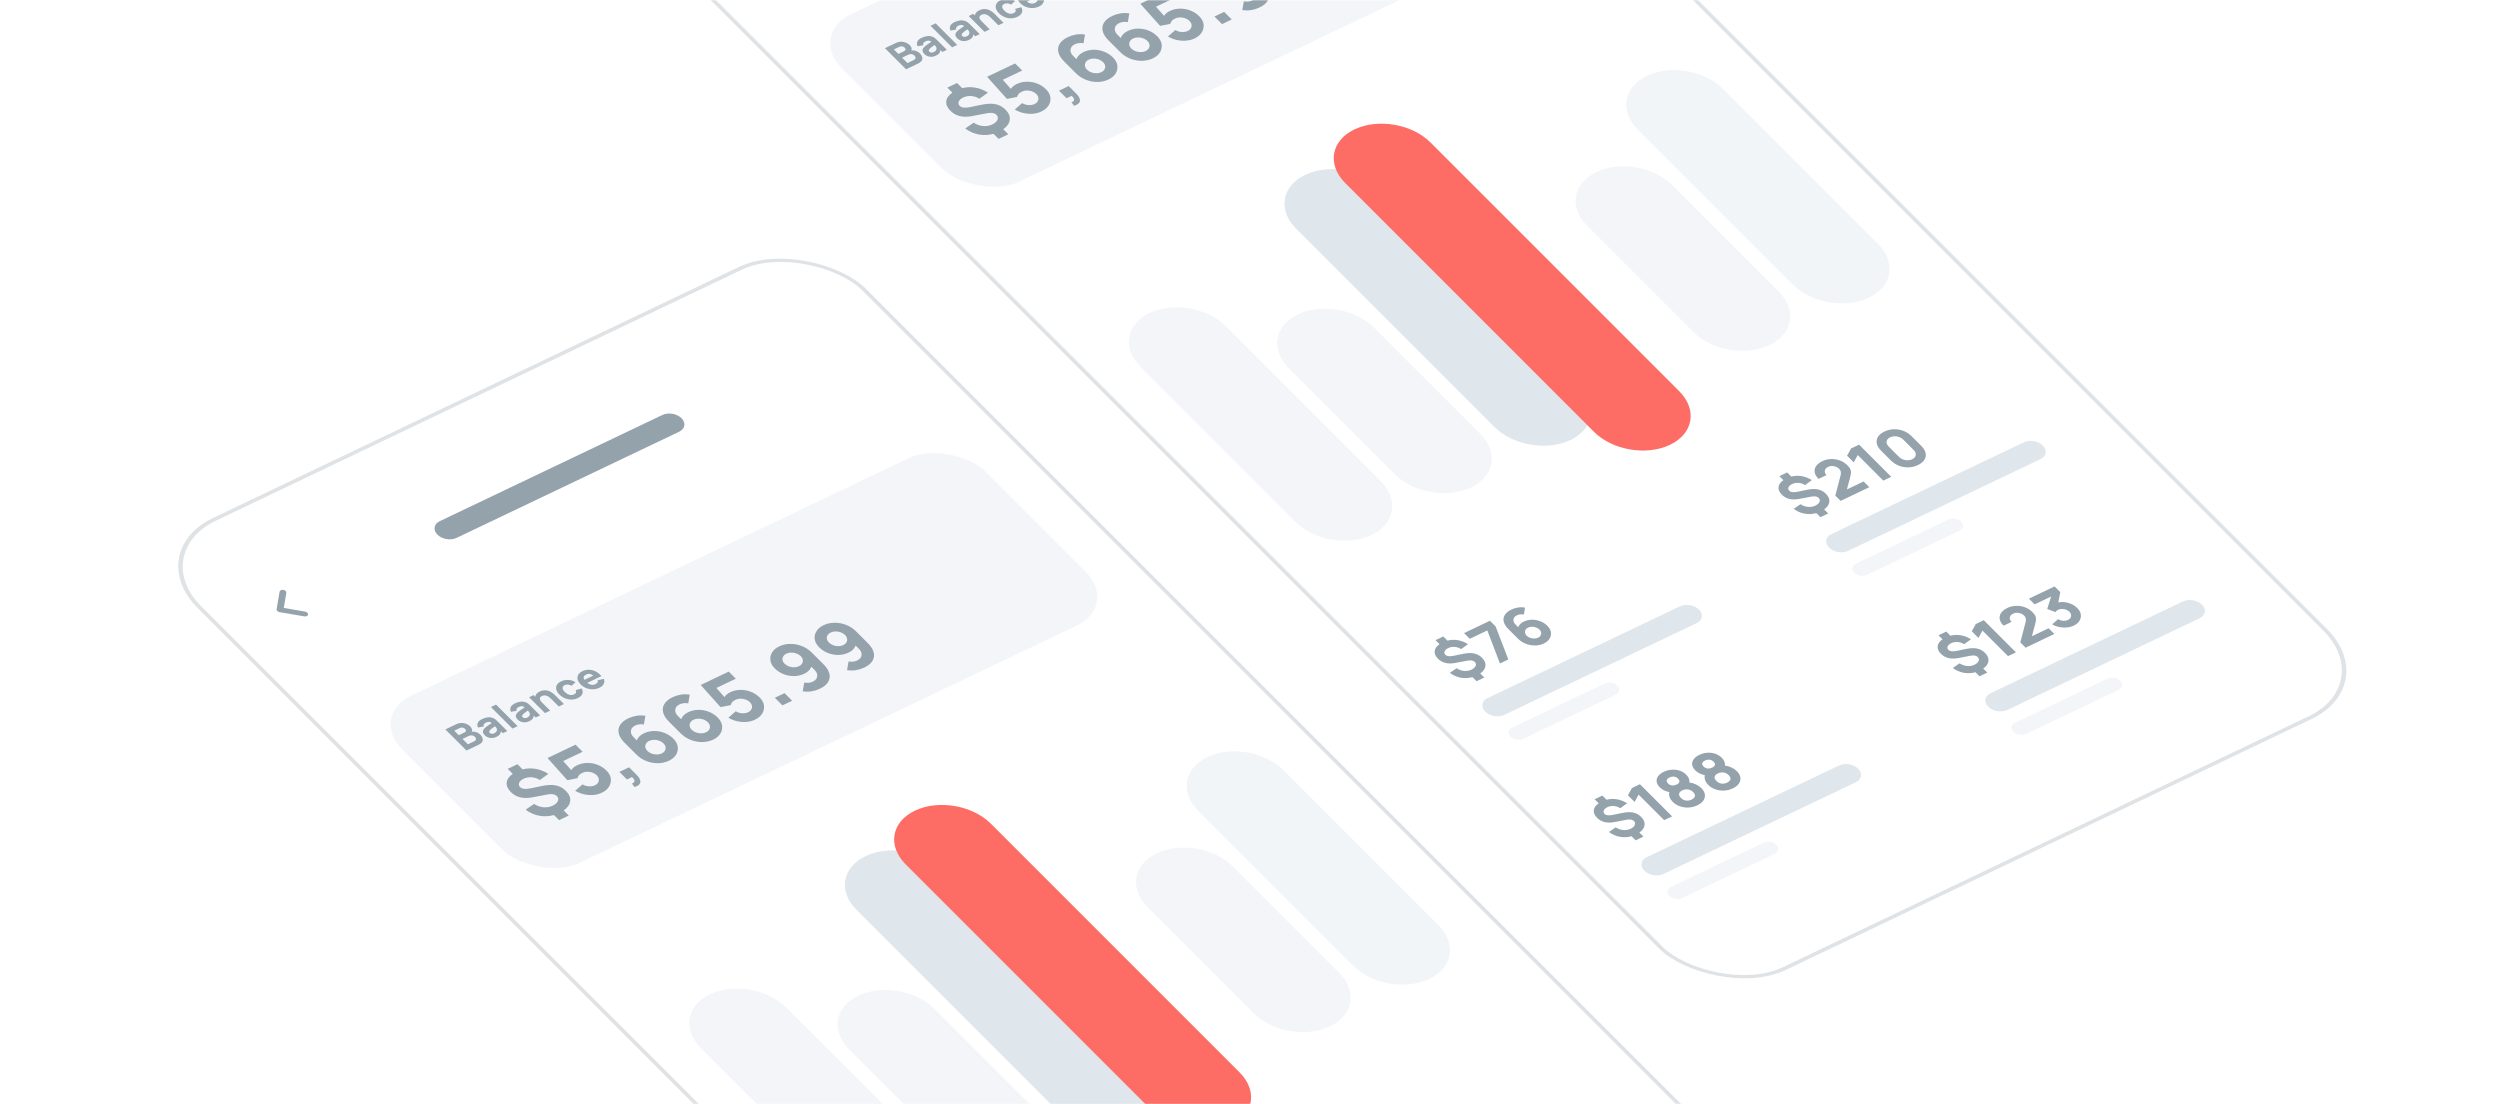 <svg fill="none" height="530" viewBox="0 0 1200 530" width="1200" xmlns="http://www.w3.org/2000/svg" xmlns:xlink="http://www.w3.org/1999/xlink"><filter id="a" color-interpolation-filters="sRGB" filterUnits="userSpaceOnUse" height="265.167" width="279.609" x="586.052" y="5.233"><feFlood flood-opacity="0" result="BackgroundImageFix"/><feColorMatrix in="SourceAlpha" type="matrix" values="0 0 0 0 0 0 0 0 0 0 0 0 0 0 0 0 0 0 127 0"/><feOffset dy="25.087"/><feGaussianBlur stdDeviation="27.068"/><feColorMatrix type="matrix" values="0 0 0 0 0.996 0 0 0 0 0.424 0 0 0 0 0.4 0 0 0 0.5 0"/><feBlend in2="BackgroundImageFix" mode="normal" result="effect1_dropShadow"/><feBlend in="SourceGraphic" in2="effect1_dropShadow" mode="normal" result="shape"/></filter><filter id="b" color-interpolation-filters="sRGB" filterUnits="userSpaceOnUse" height="265.167" width="279.609" x="375.056" y="332.237"><feFlood flood-opacity="0" result="BackgroundImageFix"/><feColorMatrix in="SourceAlpha" type="matrix" values="0 0 0 0 0 0 0 0 0 0 0 0 0 0 0 0 0 0 127 0"/><feOffset dy="25.087"/><feGaussianBlur stdDeviation="27.068"/><feColorMatrix type="matrix" values="0 0 0 0 0.996 0 0 0 0 0.424 0 0 0 0 0.4 0 0 0 0.5 0"/><feBlend in2="BackgroundImageFix" mode="normal" result="effect1_dropShadow"/><feBlend in="SourceGraphic" in2="effect1_dropShadow" mode="normal" result="shape"/></filter><clipPath id="c"><rect height="769.376" rx="37.9" transform="matrix(.903 -.431 .707 .707 279 -62.031)" width="355.315"/></clipPath><clipPath id="d"><path d="m0 0h355.315v90.961h-355.315z" transform="matrix(.903 -.431 .707 .707 279 -62.031)"/></clipPath><clipPath id="e"><rect height="769.376" rx="37.9" transform="matrix(.903 -.431 .707 .707 68 264.969)" width="355.315"/></clipPath><clipPath id="f"><path d="m0 0h355.315v90.961h-355.315z" transform="matrix(.903 -.431 .707 .707 68 264.969)"/></clipPath><mask id="g" height="530" maskUnits="userSpaceOnUse" width="1200" x="0" y="0"><path d="m0 0h1200v530h-1200z" fill="#e6f1fa"/></mask><g mask="url(#g)"><g clip-path="url(#c)"><rect fill="#fff" height="769.376" rx="37.9" transform="matrix(.903 -.431 .707 .707 279 -62.031)" width="355.315"/><g clip-path="url(#d)"><path d="m0 0h355.315v90.961h-355.315z" fill="#fff" transform="matrix(.903 -.431 .707 .707 279 -62.031)"/></g><path d="m0 0h355.315v259.617h-355.315z" fill="#fff" transform="matrix(.903 -.431 .707 .707 449.844 108.812)"/><path d="m547.364 176.016c-8.85-8.85-6.867-20.392 4.43-25.78 11.296-5.388 27.627-2.581 36.477 6.268l74.481 74.481c8.849 8.849 6.866 20.391-4.43 25.78-11.296 5.388-27.628 2.581-36.478-6.268z" fill="#f3f5f8"/><path d="m618.563 176.688c-8.85-8.85-6.867-20.392 4.43-25.78 11.296-5.388 27.628-2.582 36.477 6.268l51.031 51.031c8.85 8.85 6.867 20.392-4.43 25.78-11.296 5.388-27.627 2.582-36.477-6.268z" fill="#f3f5f8"/><path d="m622.09 109.696c-8.849-8.85-6.866-20.392 4.43-25.78 11.296-5.388 27.628-2.582 36.478 6.268l95.25 95.25c8.85 8.85 6.866 20.392-4.43 25.78-11.296 5.388-27.628 2.582-36.478-6.268z" fill="#dfe6ec"/><g filter="url(#a)"><path d="m645.719 62.801c-8.85-8.85-6.866-20.392 4.43-25.78 11.296-5.388 27.628-2.582 36.478 6.268l119.369 119.37c8.85 8.85 6.867 20.392-4.429 25.78-11.297 5.388-27.628 2.582-36.478-6.268z" fill="#fe6c66"/></g><path d="m761.809 108.364c-8.85-8.85-6.866-20.392 4.43-25.78 11.296-5.388 27.628-2.582 36.477 6.268l51.031 51.031c8.85 8.85 6.867 20.392-4.43 25.78-11.296 5.388-27.627 2.581-36.477-6.268z" fill="#f3f5f8"/><path d="m786.106 62.141c-8.85-8.85-6.867-20.392 4.43-25.78 11.296-5.388 27.628-2.582 36.477 6.268l74.481 74.481c8.849 8.849 6.866 20.391-4.43 25.78-11.296 5.388-27.628 2.581-36.478-6.268z" fill="#f2f5f8"/><path d="m712.899 341.559c-2.22-2.22-1.723-5.116 1.111-6.467l92.362-44.055c2.834-1.352 6.931-.648 9.152 1.572 2.22 2.221 1.722 5.116-1.112 6.468l-92.362 44.054c-2.834 1.352-6.931.648-9.151-1.572z" fill="#dfe6ec"/><path d="m789.286 417.942c-2.221-2.22-1.723-5.116 1.111-6.468l92.362-44.054c2.834-1.352 6.931-.648 9.151 1.572 2.22 2.22 1.723 5.116-1.111 6.468l-92.362 44.054c-2.834 1.352-6.931.648-9.151-1.572z" fill="#dfe6ec"/><path d="m724.969 353.625c-1.48-1.48-1.148-3.41.741-4.311l44.471-21.212c1.889-.901 4.62-.432 6.1 1.049 1.481 1.48 1.149 3.41-.74 4.311l-44.471 21.212c-1.889.901-4.621.431-6.101-1.049z" fill="#f3f5f8"/><path d="m801.344 430c-1.48-1.48-1.148-3.41.741-4.311l44.471-21.212c1.889-.901 4.62-.432 6.1 1.049 1.481 1.48 1.149 3.41-.74 4.311l-44.471 21.212c-1.889.901-4.621.431-6.101-1.049z" fill="#f3f5f8"/><path d="m877.961 262.832c-2.22-2.22-1.722-5.115 1.112-6.467l92.362-44.055c2.834-1.351 6.931-.647 9.151 1.573 2.22 2.22 1.723 5.116-1.111 6.467l-92.362 44.055c-2.834 1.352-6.932.648-9.152-1.573z" fill="#dfe6ec"/><path d="m954.348 339.211c-2.22-2.22-1.723-5.115 1.111-6.467l92.361-44.055c2.84-1.351 6.93-.647 9.15 1.573 2.22 2.22 1.73 5.116-1.11 6.467l-92.361 44.055c-2.834 1.352-6.931.647-9.151-1.573z" fill="#dfe6ec"/><path d="m890.032 274.899c-1.481-1.48-1.149-3.411.74-4.312l44.471-21.211c1.889-.901 4.621-.432 6.101 1.048 1.48 1.48 1.148 3.41-.741 4.312l-44.471 21.211c-1.889.901-4.62.432-6.1-1.048z" fill="#f3f5f8"/><path d="m966.403 351.274c-1.48-1.48-1.149-3.411.74-4.312l44.467-21.211c1.89-.901 4.62-.432 6.1 1.048 1.49 1.48 1.15 3.41-.74 4.312l-44.467 21.211c-1.889.901-4.62.432-6.1-1.048z" fill="#f3f5f8"/><path d="m708.747 326.975 3.722-1.776-1.94-1.94c1.479-1.054 2.309-2.252 2.489-3.594.173-1.349-.366-2.649-1.616-3.9-1.108-1.107-2.385-1.812-3.833-2.114-1.438-.306-3.224-.241-5.36.197l-4.247.886c-1.069.225-1.936.301-2.602.228-.673-.08-1.195-.306-1.567-.678-.507-.507-.619-1.077-.334-1.708.293-.636.902-1.159 1.827-1.569.97-.431 2.003-.591 3.097-.479 1.097.099 2.084.446 2.962 1.041l3.295-2.363c-1.562-.997-3.186-1.637-4.871-1.92-1.682-.295-3.352-.227-5.009.204l-1.994-1.994-3.722 1.776 1.93 1.929c-1.417.982-2.194 2.091-2.331 3.328s.398 2.46 1.606 3.668c2.008 2.008 4.756 2.681 8.245 2.02l6.05-1.144c1.537-.269 2.663-.046 3.378.669.557.557.683 1.189.378 1.894-.297.7-.96 1.297-1.991 1.788-1.095.522-2.289.723-3.583.601-1.284-.126-2.472-.552-3.561-1.278l-3.245 2.213c1.547 1.183 3.274 1.953 5.181 2.31 1.916.353 3.81.267 5.684-.257z" fill="#94a2ab"/><path d="m719.975 318.453 4.023-1.919-6.097-15.838-2.744-2.745-12.425 5.927 2.745 2.744 8.429-4.021z" fill="#94a2ab"/><path d="m741.066 308.867c1.241-.591 2.153-1.364 2.735-2.317.576-.961.789-1.981.639-3.06-.157-1.086-.721-2.115-1.693-3.087s-2.106-1.709-3.401-2.209c-1.287-.506-2.623-.75-4.007-.733-1.376.012-2.684.314-3.925.906-1.359.648-2.254 1.545-2.685 2.69l-1.319-1.319c-.471-.471-.773-.982-.905-1.531-.13-.561-.063-1.094.2-1.6.264-.516.752-.944 1.464-1.284.949-.452 2.041-.572 3.278-.36l.574-3.346c-1.249-.185-2.418-.181-3.506.01-1.088.192-2.111.516-3.069.973-1.478.705-2.525 1.558-3.14 2.559-.623.994-.793 2.077-.509 3.251.277 1.166 1.023 2.357 2.238 3.571l4.481 4.481c1.122 1.122 2.413 1.969 3.872 2.539 1.453.563 2.934.838 4.444.826 1.518-.018 2.93-.337 4.234-.96zm-2.787-2.787c-.565.27-1.191.405-1.878.406-.687 0-1.349-.117-1.988-.351-.638-.234-1.171-.565-1.6-.994-.443-.443-.71-.912-.801-1.407-.089-.507-.008-.978.243-1.414.253-.448.662-.807 1.228-1.077.565-.269 1.192-.404 1.878-.405.68-.007 1.342.109 1.988.351.638.233 1.178.572 1.622 1.015.443.443.705.914.787 1.414.09.495.006.963-.254 1.403-.251.437-.659.79-1.225 1.059z" fill="#94a2ab"/><path d="m785.122 403.354 3.722-1.776-1.94-1.94c1.479-1.054 2.309-2.252 2.489-3.594.173-1.349-.366-2.649-1.616-3.9-1.108-1.107-2.385-1.812-3.833-2.114-1.438-.307-3.224-.241-5.36.197l-4.247.886c-1.069.225-1.936.301-2.602.228-.673-.08-1.195-.306-1.567-.678-.507-.507-.619-1.077-.334-1.708.293-.637.902-1.159 1.827-1.569.97-.431 2.003-.591 3.097-.479 1.097.099 2.084.446 2.962 1.041l3.295-2.363c-1.562-.997-3.186-1.637-4.871-1.92-1.682-.295-3.352-.227-5.009.204l-1.994-1.994-3.722 1.775 1.93 1.93c-1.417.982-2.194 2.091-2.331 3.328s.398 2.46 1.606 3.668c2.008 2.008 4.756 2.681 8.245 2.02l6.05-1.144c1.537-.269 2.663-.046 3.378.669.557.557.683 1.189.378 1.894-.297.7-.96 1.297-1.991 1.788-1.095.522-2.289.723-3.583.601-1.284-.126-2.472-.552-3.561-1.278l-3.245 2.212c1.547 1.184 3.274 1.954 5.181 2.311 1.916.353 3.81.267 5.684-.257z" fill="#94a2ab"/><path d="m798.786 393.67 3.804-1.815-15.437-15.436-3.804 1.814-1.958 3.499 3.216 3.216 1.915-3.542z" fill="#94a2ab"/><path d="m814.709 386.55c1.332-.636 2.307-1.412 2.925-2.33.611-.925.842-1.9.692-2.926-.158-1.033-.715-2.029-1.673-2.986-.708-.708-1.561-1.298-2.56-1.772-1.006-.48-2.059-.786-3.159-.915.052-.69-.042-1.337-.282-1.94-.231-.608-.642-1.208-1.236-1.801-.893-.894-1.946-1.542-3.158-1.946-1.202-.408-2.465-.565-3.787-.473-1.321.081-2.601.417-3.842 1.009-1.24.592-2.154 1.302-2.74 2.13-.584.817-.818 1.689-.7 2.614.126.922.636 1.829 1.529 2.722.593.593 1.269 1.073 2.027 1.44.766.363 1.609.647 2.529.852-.202.782-.159 1.58.129 2.393.289.801.784 1.552 1.485 2.252.957.958 2.103 1.673 3.437 2.145 1.336.46 2.734.659 4.194.596 1.462-.074 2.858-.429 4.19-1.064zm-9.948-9.948c-.711.339-1.426.48-2.145.421-.726-.065-1.378-.388-1.957-.966-.579-.579-.784-1.115-.616-1.607.161-.499.598-.918 1.309-1.257.712-.34 1.434-.473 2.167-.4.725.065 1.378.387 1.957.966.578.579.784 1.115.616 1.606-.176.485-.619.897-1.331 1.237zm7.204 7.203c-.876.418-1.769.569-2.679.455-.909-.115-1.729-.537-2.458-1.266-.721-.722-1.003-1.401-.843-2.036.152-.643.666-1.173 1.542-1.591.876-.417 1.78-.564 2.713-.439.926.118 1.75.538 2.472 1.259.729.729 1.006 1.41.83 2.043-.176.632-.701 1.158-1.577 1.575z" fill="#94a2ab"/><path d="m831.76 378.417c1.332-.635 2.307-1.412 2.925-2.329.611-.925.842-1.901.691-2.927-.157-1.033-.715-2.028-1.672-2.986-.708-.708-1.561-1.298-2.56-1.772-1.006-.48-2.059-.785-3.159-.915.051-.69-.043-1.336-.282-1.94-.231-.608-.643-1.208-1.236-1.801-.893-.893-1.946-1.542-3.158-1.945-1.203-.408-2.465-.566-3.788-.474-1.32.081-2.6.417-3.841 1.009s-2.154 1.302-2.74 2.131c-.584.816-.818 1.688-.701 2.614.127.921.637 1.828 1.53 2.722.593.593 1.269 1.073 2.026 1.44.767.362 1.61.646 2.53.852-.202.782-.159 1.579.129 2.392.289.801.784 1.552 1.484 2.253.958.957 2.104 1.672 3.438 2.144 1.336.46 2.734.659 4.194.596 1.461-.074 2.858-.429 4.19-1.064zm-9.948-9.948c-.712.339-1.427.48-2.145.421-.726-.065-1.378-.387-1.957-.966s-.784-1.114-.616-1.606c.161-.499.597-.919 1.309-1.258.711-.339 1.434-.473 2.166-.4.726.065 1.378.388 1.957.966.579.579.784 1.115.616 1.607-.175.484-.619.897-1.33 1.236zm7.203 7.204c-.875.417-1.768.569-2.678.454s-1.729-.537-2.458-1.266c-.722-.722-1.003-1.4-.844-2.036.153-.643.667-1.173 1.542-1.59.876-.418 1.781-.565 2.714-.44.926.118 1.75.538 2.472 1.26.729.729 1.005 1.409.83 2.042-.176.633-.702 1.158-1.578 1.576z" fill="#94a2ab"/><path d="m873.802 248.244 3.722-1.775-1.941-1.94c1.479-1.054 2.309-2.252 2.49-3.594.173-1.35-.366-2.649-1.617-3.9-1.107-1.108-2.385-1.813-3.832-2.115-1.438-.306-3.225-.24-5.36.198l-4.247.886c-1.069.225-1.936.301-2.602.228-.673-.081-1.195-.306-1.567-.678-.507-.507-.619-1.077-.334-1.709.293-.636.902-1.159 1.827-1.568.97-.431 2.002-.591 3.097-.48 1.097.1 2.084.447 2.961 1.042l3.296-2.364c-1.563-.996-3.186-1.636-4.871-1.92-1.683-.295-3.353-.227-5.01.205l-1.993-1.994-3.722 1.775 1.929 1.93c-1.416.981-2.193 2.091-2.33 3.328s.398 2.459 1.606 3.667c2.008 2.008 4.756 2.682 8.245 2.021l6.05-1.145c1.537-.268 2.663-.045 3.377.669.558.558.684 1.189.378 1.894-.296.701-.959 1.297-1.99 1.789-1.095.522-2.289.722-3.583.6-1.285-.126-2.472-.552-3.562-1.277l-3.244 2.212c1.547 1.183 3.274 1.953 5.181 2.311 1.915.353 3.81.267 5.684-.258z" fill="#94a2ab"/><path d="m883.476 240.432 13.793-6.579-2.745-2.744-8.018 3.824 1.383-5.124c.248-.911.431-1.705.548-2.383.109-.686.05-1.344-.176-1.975-.234-.638-.733-1.339-1.498-2.104-1.036-1.036-2.239-1.808-3.609-2.315-1.37-.508-2.784-.736-4.241-.685-1.456.04-2.827.367-4.113.98-1.405.67-2.426 1.468-3.062 2.395-.637.926-.866 1.917-.687 2.971.179 1.055.797 2.111 1.855 3.169l3.831-1.828c-.447-.42-.72-.875-.82-1.366-.107-.498-.034-.97.219-1.418.254-.459.696-.839 1.326-1.139.903-.431 1.856-.543 2.859-.335 1.004.197 1.86.648 2.568 1.356.329.329.555.743.678 1.244s.089 1.113-.102 1.838l-2.519 9.688z" fill="#94a2ab"/><path d="m903.982 230.683 3.804-1.815-15.437-15.436-3.804 1.814-1.958 3.499 3.216 3.216 1.915-3.542z" fill="#94a2ab"/><path d="m920.616 223.223c1.46-.696 2.498-1.545 3.114-2.546.615-1.001.8-2.076.554-3.225-.247-1.149-.942-2.295-2.085-3.439l-4.631-4.63c-1.143-1.144-2.45-1.999-3.918-2.565-1.469-.566-2.99-.827-4.564-.784-1.573.043-3.09.413-4.549 1.109-1.46.697-2.498 1.545-3.113 2.546-.616 1.001-.801 2.076-.555 3.225.247 1.149.942 2.295 2.085 3.439l4.631 4.631c1.144 1.143 2.45 1.998 3.919 2.564 1.468.566 2.989.828 4.563.784 1.573-.043 3.09-.413 4.549-1.109zm-2.765-2.766c-.657.314-1.371.475-2.144.484-.772.01-1.52-.119-2.245-.385-.724-.267-1.344-.658-1.858-1.172l-5.082-5.081c-.514-.515-.824-1.053-.928-1.616-.104-.562-.013-1.091.273-1.586.286-.496.757-.9 1.414-1.213.657-.314 1.371-.475 2.143-.484.772-.01 1.521.119 2.245.385.725.267 1.345.658 1.859 1.172l5.081 5.081c.515.515.824 1.053.929 1.616.104.562.013 1.091-.273 1.586-.286.496-.757.9-1.414 1.213z" fill="#94a2ab"/><path d="m950.181 324.627 3.722-1.775-1.941-1.941c1.479-1.053 2.309-2.251 2.49-3.593.173-1.35-.366-2.65-1.617-3.9-1.107-1.108-2.385-1.813-3.832-2.115-1.438-.306-3.225-.24-5.36.198l-4.247.886c-1.069.224-1.936.3-2.602.227-.673-.08-1.195-.306-1.567-.677-.507-.508-.619-1.077-.335-1.709.294-.636.903-1.159 1.828-1.568.97-.431 2.002-.591 3.097-.48 1.097.1 2.084.447 2.961 1.042l3.296-2.364c-1.563-.996-3.186-1.636-4.871-1.92-1.683-.295-3.353-.227-5.01.205l-1.994-1.994-3.721 1.775 1.929 1.93c-1.416.981-2.193 2.091-2.33 3.328-.138 1.237.398 2.459 1.606 3.667 2.008 2.008 4.756 2.682 8.245 2.02l6.05-1.144c1.537-.268 2.663-.045 3.377.669.558.558.684 1.189.378 1.894-.296.701-.959 1.297-1.99 1.789-1.095.522-2.289.722-3.583.6-1.285-.126-2.472-.552-3.562-1.278l-3.244 2.213c1.547 1.183 3.274 1.953 5.18 2.31 1.916.353 3.811.268 5.685-.257z" fill="#94a2ab"/><path d="m963.844 314.943 3.804-1.814-15.436-15.437-3.804 1.815-1.958 3.498 3.216 3.216 1.915-3.541z" fill="#94a2ab"/><path d="m972.282 310.887 13.793-6.579-2.745-2.744-8.018 3.824 1.383-5.124c.249-.91.431-1.705.548-2.383.109-.685.051-1.344-.176-1.974-.234-.638-.733-1.34-1.498-2.104-1.036-1.037-2.239-1.808-3.609-2.316s-2.784-.736-4.241-.685c-1.456.04-2.827.367-4.113.981-1.405.67-2.426 1.468-3.062 2.394-.637.927-.866 1.917-.687 2.972.179 1.054.798 2.111 1.855 3.168l3.832-1.827c-.447-.42-.721-.876-.821-1.366-.107-.498-.034-.971.219-1.419.254-.459.697-.839 1.326-1.139.903-.431 1.856-.542 2.859-.334 1.004.196 1.861.648 2.568 1.355.329.329.555.744.678 1.244.124.501.089 1.114-.102 1.838l-2.519 9.688z" fill="#94a2ab"/><path d="m995.393 300.307c1.24-.592 2.155-1.361 2.745-2.307.583-.953.803-1.966.66-3.038-.149-1.079-.71-2.105-1.682-3.077-.722-.722-1.573-1.324-2.554-1.806-.978-.494-2.031-.825-3.157-.995-1.134-.177-2.278-.149-3.432.085l.962-4.94-2.744-2.744-12.315 5.874 2.744 2.744 7.909-3.772-1.857 5.984 3.963 1.498c.264-.464.66-.822 1.189-1.074.904-.431 1.882-.544 2.935-.339 1.056.193 1.916.622 2.581 1.287.443.443.705.914.787 1.413.09.495.006.963-.254 1.404-.251.436-.659.789-1.225 1.059-.656.313-1.421.451-2.294.413-.871-.049-1.685-.31-2.441-.783l-2.862 2.473c1.048.63 2.182 1.071 3.404 1.322 1.23.247 2.449.315 3.658.203 1.201-.12 2.294-.414 3.28-.884z" fill="#94a2ab"/><rect fill="#f3f5f8" height="113.821" rx="22.74" transform="matrix(.903 -.431 .707 .707 387.965 16.621)" width="309.835"/><g fill="#94a2ab"><path d="m434.912 33.251 5.729-2.733c1.323-.631 2.021-1.383 2.094-2.256.074-.881-.341-1.773-1.246-2.679-.488-.488-1.089-.863-1.802-1.125-.712-.27-1.469-.359-2.271-.268.201-.366.242-.766.125-1.202-.118-.436-.406-.883-.866-1.343-.446-.446-1.018-.824-1.718-1.134-.699-.31-1.476-.473-2.331-.488-.86-.019-1.75.191-2.672.63l-5.173 2.467zm-3.699-7.359-2.166-2.167 2.658-1.268c.467-.223.928-.287 1.385-.193.456.094.839.296 1.149.605.37.37.505.708.403 1.013-.101.297-.358.544-.771.742zm4.376 4.376-2.589-2.589 2.999-1.431c.569-.271 1.114-.354 1.634-.249.522.097.964.327 1.325.688.408.408.572.811.493 1.209-.078.391-.366.704-.863.941z"/><path d="m449.252 26.723c.748-.357 1.287-.746 1.618-1.167.332-.428.514-.945.546-1.549l.929.929 2.137-1.019-4.643-4.643c-.347-.347-.679-.653-.996-.917-.318-.264-.713-.491-1.186-.681-.848-.344-1.707-.46-2.578-.35-.871.111-1.734.37-2.59.778-1.167.557-1.892 1.194-2.175 1.91-.282.717-.232 1.448.151 2.193l2.758-.505c-.192-.421-.161-.793.092-1.114s.559-.568.919-.739c.574-.274 1.087-.394 1.537-.359.445.03.87.212 1.275.545-.807.537-1.508 1.021-2.104 1.45-.601.425-1.069.815-1.405 1.169-.553.596-.793 1.165-.721 1.705.067.536.365 1.069.895 1.599.423.422.932.75 1.529.985.599.227 1.243.332 1.933.315.691-.025 1.384-.203 2.079-.534zm-.985-1.754c-.419.2-.824.286-1.215.257-.395-.033-.722-.178-.98-.436-.192-.192-.279-.394-.259-.604.015-.215.146-.464.392-.748.196-.211.461-.445.797-.702.337-.265.861-.646 1.573-1.145.177.186.361.396.552.631.185.23.309.451.372.664.042.139.05.333.024.581-.02.245-.123.505-.308.78-.183.268-.499.508-.948.723z"/><path d="m456.997 22.717 2.442-1.165-10.341-10.341-2.443 1.165z"/><path d="m465.036 19.195c.748-.357 1.288-.746 1.619-1.167.331-.428.514-.945.546-1.549l.929.929 2.137-1.019-4.643-4.643c-.347-.347-.679-.653-.997-.917-.317-.264-.712-.491-1.185-.681-.848-.344-1.707-.46-2.578-.35s-1.734.37-2.59.778c-1.168.557-1.893 1.194-2.175 1.91-.283.717-.233 1.448.15 2.193l2.758-.505c-.191-.421-.16-.793.093-1.114s.559-.568.918-.739c.575-.274 1.087-.394 1.538-.359.445.03.87.212 1.274.545-.806.537-1.508 1.021-2.104 1.45-.6.425-1.069.815-1.404 1.169-.553.596-.794 1.165-.722 1.705.067.536.366 1.069.896 1.599.422.422.932.75 1.529.985.598.227 1.243.332 1.933.315.691-.025 1.384-.203 2.078-.534zm-.984-1.754c-.42.2-.824.286-1.215.257-.396-.033-.723-.178-.981-.436-.192-.192-.278-.394-.258-.604.014-.215.145-.464.392-.748.196-.211.461-.445.796-.702.337-.265.862-.646 1.574-1.145.177.186.361.396.551.631.186.23.31.451.372.664.042.139.05.333.024.581-.02.245-.122.505-.307.78-.183.268-.5.508-.948.723z"/><path d="m472.584 15.283 2.478-1.182-3.855-3.855c-.474-.474-.788-.885-.942-1.234-.149-.352-.191-.65-.127-.896.06-.25.184-.458.371-.624.188-.166.387-.299.597-.399.52-.248 1.013-.348 1.477-.3.47.046.904.175 1.302.387.398.212.745.448 1.041.709.291.256.523.471.697.644l3.588 3.588 2.478-1.182-4.263-4.263c-.127-.127-.34-.323-.641-.588-.301-.265-.674-.537-1.121-.816-.451-.283-.967-.516-1.546-.697-.573-.184-1.199-.262-1.88-.236-.68.027-1.401.221-2.161.584-.701.334-1.22.717-1.558 1.148-.338.431-.531.884-.579 1.357l-.781-.781-2.173 1.037z"/><path d="m488.329 8.084c1.126-.537 1.853-1.206 2.183-2.008.331-.802.23-1.671-.301-2.61l-2.905.783c.222.434.288.819.198 1.153-.09.334-.411.632-.962.895-.736.351-1.497.413-2.282.185-.784-.236-1.506-.684-2.168-1.345-.633-.633-.984-1.245-1.053-1.836-.067-.598.285-1.081 1.057-1.45.449-.214.961-.295 1.534-.243.58.049 1.138.236 1.676.562l1.936-1.672c-.999-.68-2.112-1.06-3.341-1.139-1.227-.087-2.412.143-3.556.688-.987.471-1.67 1.053-2.047 1.746-.378.693-.464 1.437-.26 2.233.209.793.699 1.575 1.468 2.344.76.76 1.634 1.351 2.622 1.773.988.422 2.017.638 3.087.647s2.108-.226 3.114-.706z"/><path d="m498.77 3.104c.934-.445 1.601-1.047 2-1.806.406-.761.444-1.576.115-2.445l-2.991.616c.267.815-.085 1.454-1.055 1.916-.664.317-1.333.421-2.007.313-.668-.111-1.319-.417-1.953-.918l6.807-3.247c-.818-.968-1.737-1.71-2.758-2.228-1.022-.517-2.076-.794-3.164-.829-1.087-.035-2.14.19-3.157.675-.958.457-1.634 1.032-2.028 1.726-.399.689-.501 1.44-.305 2.255.195.814.708 1.636 1.538 2.467.76.76 1.648 1.334 2.664 1.722 1.017.381 2.071.56 3.163.538 1.094-.03 2.137-.281 3.131-.755zm-6.396-6.342c.587-.28 1.151-.379 1.692-.298.547.078 1.124.354 1.729.827l-4.274 2.039c-.718-1.098-.434-1.954.853-2.568z"/><path d="m479.344 66.673 4.652-2.219-2.425-2.425c1.849-1.317 2.886-2.815 3.112-4.492.216-1.687-.457-3.312-2.021-4.875-1.384-1.385-2.981-2.266-4.79-2.643-1.798-.383-4.031-.3-6.7.247l-5.309 1.107c-1.336.281-2.42.376-3.253.285-.841-.1-1.494-.383-1.958-.847-.634-.634-.774-1.346-.418-2.136.367-.795 1.128-1.448 2.284-1.96 1.212-.539 2.503-.739 3.871-.6 1.371.125 2.605.559 3.702 1.302l4.119-2.954c-1.953-1.246-3.982-2.046-6.088-2.4-2.104-.369-4.191-.284-6.262.256l-2.492-2.492-4.653 2.219 2.412 2.412c-1.77 1.227-2.742 2.614-2.913 4.16-.172 1.546.498 3.074 2.007 4.584 2.511 2.51 5.946 3.352 10.307 2.526l7.563-1.43c1.921-.336 3.328-.057 4.221.836.697.697.855 1.486.473 2.367-.371.876-1.2 1.621-2.488 2.236-1.369.653-2.862.903-4.479.751-1.606-.158-3.09-.69-4.452-1.597l-4.055 2.765c1.933 1.479 4.092 2.442 6.475 2.888 2.395.441 4.763.334 7.106-.322z"/><path d="m499.87 53.518c1.551-.74 2.702-1.711 3.453-2.913.742-1.212 1.031-2.497.867-3.857-.173-1.369-.867-2.661-2.082-3.876s-2.628-2.131-4.239-2.748c-1.608-.631-3.273-.932-4.995-.903-1.719.015-3.354.393-4.905 1.132-.536.256-1.053.581-1.55.977-.497.396-.903.84-1.218 1.333l-3.866-4.371 9.322-4.446-3.403-3.404-13.444 6.412 9.511 10.623 4.872-.938c.068-.336.265-.746.589-1.231.315-.493.906-.947 1.772-1.36.707-.337 1.485-.51 2.335-.52.861-.015 1.69.124 2.488.416.809.287 1.49.707 2.044 1.261.554.554.882 1.143.984 1.767.114.619.008 1.204-.317 1.754-.314.545-.824.987-1.531 1.324-.798.381-1.757.541-2.878.482-1.12-.059-2.134-.374-3.041-.944l-3.543 3.075c1.289.784 2.684 1.345 4.186 1.685 1.501.339 2.995.452 4.48.337 1.496-.12 2.866-.477 4.109-1.069z"/><path d="m515.568 50.781c1.77-.554 2.706-1.344 2.809-2.369.103-1.026-.489-2.181-1.775-3.468l-3.645-3.645-4.652 2.219 3.645 3.645 2.394-1.142c.769.583 1.172 1.163 1.209 1.739.048.571-.365 1.025-1.239 1.363z"/><path d="m532.104 38.144c1.55-.74 2.69-1.705 3.418-2.897.719-1.201.986-2.476.799-3.825-.196-1.358-.902-2.644-2.117-3.859-1.214-1.215-2.632-2.135-4.251-2.761-1.609-.631-3.278-.937-5.009-.916-1.72.015-3.355.393-4.905 1.133-1.699.81-2.818 1.931-3.357 3.363l-1.649-1.648c-.589-.59-.966-1.228-1.131-1.915-.162-.701-.079-1.367.249-1.999.331-.646.941-1.181 1.831-1.605 1.186-.566 2.551-.716 4.097-.45l.718-4.182c-1.561-.231-3.022-.227-4.383.013-1.36.24-2.639.645-3.836 1.216-1.847.881-3.156 1.947-3.925 3.198-.779 1.242-.991 2.597-.636 4.063.346 1.458 1.279 2.946 2.797 4.465l5.601 5.601c1.403 1.403 3.017 2.46 4.841 3.173 1.816.704 3.667 1.048 5.554 1.032 1.899-.021 3.663-.421 5.294-1.199zm-3.484-3.484c-.707.337-1.49.506-2.348.506-.859 0-1.687-.146-2.485-.438-.797-.292-1.464-.707-2-1.243-.554-.554-.888-1.14-1.001-1.759-.111-.633-.01-1.222.304-1.768.316-.56.827-1.008 1.534-1.345.707-.337 1.49-.506 2.348-.506.85-.009 1.678.137 2.484.438.798.292 1.474.716 2.028 1.269.554.554.882 1.143.984 1.767.113.619.007 1.204-.318 1.754-.313.545-.823.987-1.53 1.324z"/><path d="m553.384 27.994c1.55-.74 2.69-1.705 3.418-2.897.719-1.201.985-2.476.799-3.825-.196-1.358-.902-2.644-2.117-3.859s-2.632-2.135-4.252-2.761c-1.608-.631-3.277-.937-5.008-.916-1.72.015-3.355.393-4.905 1.133-1.699.81-2.818 1.931-3.358 3.363l-1.648-1.648c-.589-.59-.966-1.228-1.131-1.915-.162-.701-.079-1.367.249-1.999.331-.646.941-1.181 1.831-1.605 1.185-.566 2.551-.716 4.097-.45l.718-4.182c-1.562-.231-3.023-.227-4.383.013s-2.639.645-3.836 1.216c-1.847.881-3.156 1.947-3.926 3.198-.778 1.242-.99 2.597-.635 4.063.346 1.458 1.279 2.946 2.797 4.465l5.601 5.601c1.403 1.403 3.016 2.46 4.841 3.173 1.816.704 3.667 1.048 5.554 1.032 1.898-.021 3.663-.421 5.294-1.199zm-3.484-3.484c-.707.337-1.49.506-2.349.506-.858.001-1.686-.145-2.484-.438-.797-.292-1.464-.707-2-1.243-.554-.554-.888-1.14-1.001-1.759-.111-.633-.01-1.222.303-1.768.316-.56.828-1.008 1.535-1.345s1.49-.506 2.348-.506c.85-.009 1.678.137 2.484.438.798.292 1.474.716 2.028 1.269.553.554.881 1.143.984 1.767.113.619.007 1.204-.318 1.754-.313.545-.823.987-1.53 1.324z"/><path d="m573.398 18.448c1.551-.74 2.701-1.711 3.452-2.913.743-1.212 1.031-2.497.867-3.857-.173-1.369-.867-2.661-2.082-3.876-1.214-1.215-2.627-2.131-4.238-2.748-1.608-.631-3.273-.932-4.995-.903-1.72.015-3.355.393-4.906 1.132-.536.256-1.052.581-1.549.977s-.903.84-1.219 1.333l-3.865-4.371 9.322-4.446-3.404-3.404-13.444 6.412 9.512 10.623 4.872-.938c.068-.336.264-.746.588-1.231.315-.493.906-.947 1.773-1.36.707-.337 1.485-.51 2.335-.52.861-.015 1.69.124 2.487.416.81.287 1.491.707 2.045 1.261.554.554.882 1.143.984 1.767.113.619.008 1.204-.317 1.754-.314.545-.824.987-1.531 1.324-.798.381-1.758.541-2.878.482-1.12-.059-2.134-.374-3.041-.944l-3.543 3.075c1.289.784 2.684 1.345 4.185 1.685 1.502.339 2.995.452 4.48.337 1.497-.12 2.867-.477 4.11-1.069z"/><path d="m586.572 11.57 4.652-2.219-3.644-3.645-4.653 2.219z"/><path d="m585.008-16.737c-1.551.74-2.686 1.71-3.405 2.911-.728 1.192-.994 2.467-.799 3.825.187 1.349.888 2.631 2.103 3.846 1.215 1.215 2.627 2.138 4.235 2.77 1.62.626 3.289.931 5.009.916 1.73-.021 3.371-.401 4.922-1.141 1.699-.81 2.818-1.931 3.357-3.363l1.648 1.648c.59.59.966 1.235 1.128 1.936.165.687.081 1.353-.249 1.999-.329.632-.938 1.16-1.827 1.584-1.186.566-2.552.716-4.097.45l-.719 4.182c1.562.231 3.023.227 4.383-.013s2.639-.645 3.836-1.216c1.848-.881 3.161-1.943 3.939-3.185.77-1.251.982-2.606.636-4.063-.355-1.467-1.292-2.959-2.811-4.478l-5.601-5.601c-1.402-1.403-3.011-2.456-4.827-3.16-1.825-.713-3.686-1.059-5.585-1.037-1.887.016-3.645.413-5.276 1.191zm3.484 3.484c.707-.337 1.49-.506 2.348-.506.859-.001 1.687.145 2.484.438.798.292 1.465.707 2.001 1.243.554.554.886 1.147.997 1.78.114.619.012 1.208-.304 1.768-.313.545-.823.987-1.53 1.324s-1.486.511-2.335.52c-.859 0-1.687-.146-2.484-.438-.807-.301-1.487-.729-2.041-1.283s-.888-1.14-1.001-1.759c-.102-.624.003-1.209.317-1.754.325-.551.841-.995 1.548-1.332z"/><path d="m606.288-26.887c-1.551.74-2.686 1.71-3.405 2.911-.728 1.192-.995 2.466-.799 3.825.187 1.349.888 2.631 2.103 3.846 1.215 1.215 2.627 2.138 4.235 2.77 1.62.626 3.289.931 5.009.916 1.73-.021 3.371-.401 4.922-1.141 1.699-.81 2.818-1.931 3.357-3.363l1.648 1.648c.59.59.966 1.235 1.128 1.936.164.687.081 1.353-.249 1.999-.329.632-.938 1.16-1.827 1.584-1.186.566-2.552.716-4.097.45l-.719 4.182c1.562.231 3.023.227 4.383-.013s2.639-.645 3.836-1.216c1.848-.881 3.161-1.943 3.939-3.185.77-1.251.982-2.606.636-4.063-.355-1.467-1.292-2.959-2.811-4.478l-5.601-5.601c-1.402-1.403-3.012-2.456-4.827-3.16-1.825-.713-3.686-1.059-5.585-1.037-1.887.016-3.646.413-5.276 1.191zm3.484 3.484c.707-.337 1.49-.506 2.348-.506.858-.001 1.687.145 2.484.438.798.292 1.465.707 2.001 1.243.554.554.886 1.147.997 1.78.114.619.012 1.208-.304 1.768-.313.545-.824.987-1.53 1.324-.707.337-1.486.51-2.335.52-.859 0-1.687-.146-2.484-.438-.807-.301-1.487-.729-2.041-1.283-.554-.554-.888-1.14-1.001-1.759-.102-.624.003-1.209.317-1.754.325-.551.841-.995 1.548-1.332z"/></g></g><rect height="767.481" rx="36.953" stroke="#94a2ab" stroke-opacity=".3" stroke-width="1.895" transform="matrix(.903 -.431 .707 .707 278.963 -61.298)" width="353.42" x="1.525" y=".262"/><g clip-path="url(#e)"><rect fill="#fff" height="769.376" rx="37.9" transform="matrix(.903 -.431 .707 .707 68 264.969)" width="355.315"/><g clip-path="url(#f)"><path d="m0 0h355.315v90.961h-355.315z" fill="#fff" transform="matrix(.903 -.431 .707 .707 68 264.969)"/><g fill="#94a2ab"><path clip-rule="evenodd" d="m134.192 293.821c-.894-.154-1.53-.79-1.421-1.421l1.44-8.384c.109-.632.921-1.019 1.814-.866.894.154 1.53.79 1.422 1.422l-1.244 7.24 10.245 1.761c.894.153 1.53.79 1.421 1.421-.108.632-.92 1.019-1.814.865z" fill-rule="evenodd"/><path d="m209.969 256.625c-2.22-2.22-1.722-5.115 1.111-6.467l106.901-50.989c2.834-1.352 6.931-.648 9.151 1.572 2.221 2.221 1.723 5.116-1.111 6.468l-106.901 50.989c-2.834 1.352-6.931.648-9.151-1.573z"/></g></g><path d="m0 0h355.315v259.617h-355.315z" fill="#fff" transform="matrix(.903 -.431 .707 .707 238.848 435.816)"/><path d="m336.368 503.02c-8.85-8.85-6.867-20.392 4.429-25.78 11.297-5.388 27.628-2.582 36.478 6.268l74.48 74.481c8.85 8.849 6.867 20.391-4.429 25.779-11.297 5.388-27.628 2.582-36.478-6.268z" fill="#f3f5f8"/><path d="m407.567 503.692c-8.85-8.85-6.867-20.392 4.43-25.78 11.296-5.388 27.627-2.582 36.477 6.268l51.031 51.031c8.85 8.85 6.867 20.392-4.43 25.78-11.296 5.388-27.628 2.581-36.477-6.268z" fill="#f3f5f8"/><path d="m411.094 436.7c-8.85-8.85-6.866-20.392 4.43-25.78 11.296-5.388 27.628-2.582 36.478 6.268l95.25 95.25c8.849 8.85 6.866 20.392-4.43 25.78-11.296 5.388-27.628 2.582-36.478-6.268z" fill="#dfe6ec"/><g filter="url(#b)"><path d="m434.723 389.805c-8.85-8.85-6.866-20.392 4.43-25.78 11.296-5.388 27.628-2.581 36.477 6.268l119.37 119.37c8.85 8.85 6.867 20.392-4.43 25.78-11.296 5.388-27.627 2.582-36.477-6.268z" fill="#fe6c66"/></g><path d="m550.813 435.368c-8.85-8.85-6.867-20.392 4.43-25.78 11.296-5.388 27.628-2.582 36.477 6.268l51.031 51.031c8.85 8.849 6.867 20.391-4.43 25.779-11.296 5.389-27.627 2.582-36.477-6.268z" fill="#f3f5f8"/><path d="m575.11 389.145c-8.85-8.85-6.867-20.392 4.43-25.78 11.296-5.388 27.627-2.582 36.477 6.268l74.481 74.481c8.849 8.849 6.866 20.391-4.43 25.779-11.296 5.388-27.628 2.582-36.478-6.268z" fill="#f2f5f8"/><rect fill="#f3f5f8" height="113.816" rx="22.74" transform="matrix(.903 -.431 .707 .707 176.965 343.621)" width="309.835"/><g fill="#94a2ab"><path d="m223.912 360.251 5.729-2.732c1.323-.631 2.021-1.383 2.094-2.256.074-.881-.341-1.774-1.246-2.679-.488-.488-1.089-.863-1.802-1.125-.712-.27-1.469-.359-2.271-.268.201-.365.242-.766.125-1.202-.118-.436-.406-.883-.866-1.343-.446-.446-1.018-.824-1.718-1.134-.699-.311-1.476-.473-2.331-.488-.86-.02-1.75.19-2.672.63l-5.173 2.467zm-3.699-7.358-2.166-2.167 2.658-1.268c.467-.223.928-.287 1.385-.193.456.094.839.296 1.149.605.37.371.505.708.403 1.013-.101.298-.358.545-.771.742zm4.376 4.375-2.589-2.588 2.999-1.431c.569-.271 1.114-.354 1.634-.249.522.097.964.326 1.325.687.408.408.572.811.493 1.21-.078.39-.366.704-.863.941z"/><path d="m238.252 353.723c.748-.357 1.287-.746 1.618-1.166.332-.429.514-.945.546-1.55l.929.929 2.137-1.019-4.643-4.643c-.347-.347-.679-.653-.996-.917-.318-.265-.713-.492-1.186-.682-.848-.343-1.707-.46-2.578-.349-.871.11-1.734.37-2.59.778-1.167.557-1.892 1.193-2.175 1.91-.282.717-.232 1.448.151 2.193l2.758-.505c-.192-.421-.161-.792.092-1.114s.559-.568.919-.739c.574-.275 1.087-.394 1.537-.36.445.03.87.212 1.275.546-.807.537-1.508 1.02-2.104 1.45-.601.425-1.069.815-1.405 1.169-.553.596-.793 1.164-.721 1.705.067.536.365 1.069.895 1.599.423.422.932.75 1.529.985.599.227 1.243.332 1.933.315.691-.025 1.384-.203 2.079-.535zm-.985-1.754c-.419.2-.824.286-1.215.258-.395-.033-.722-.179-.98-.437-.192-.192-.279-.393-.259-.603.015-.215.146-.465.392-.749.196-.211.461-.445.797-.702.337-.264.861-.646 1.573-1.145.177.186.361.396.552.631.185.23.309.451.372.664.042.139.05.333.024.581-.02.245-.123.505-.308.78-.183.267-.499.508-.948.722z"/><path d="m245.997 349.717 2.442-1.165-10.341-10.341-2.443 1.165z"/><path d="m254.036 346.194c.748-.356 1.288-.745 1.619-1.166.331-.429.514-.945.546-1.549l.929.928 2.137-1.019-4.643-4.643c-.347-.347-.679-.653-.997-.917-.317-.264-.712-.492-1.185-.682-.848-.343-1.707-.46-2.578-.349-.871.11-1.734.37-2.59.778-1.168.557-1.893 1.194-2.175 1.91-.283.717-.233 1.448.15 2.193l2.758-.505c-.191-.421-.16-.792.093-1.114.253-.321.559-.568.918-.739.575-.274 1.087-.394 1.538-.36.445.03.87.212 1.274.546-.806.537-1.508 1.02-2.104 1.45-.6.425-1.069.815-1.404 1.169-.553.596-.794 1.165-.722 1.705.067.536.366 1.069.896 1.599.422.422.932.75 1.529.985.598.227 1.243.332 1.933.315.691-.025 1.384-.203 2.078-.535zm-.984-1.753c-.42.199-.824.285-1.215.257-.396-.033-.723-.179-.981-.437-.192-.192-.278-.393-.258-.603.014-.215.145-.465.392-.749.196-.211.461-.445.796-.702.337-.264.862-.646 1.574-1.145.177.186.361.396.551.631.186.23.31.451.372.664.042.139.05.333.024.581-.02.245-.122.505-.307.78-.183.268-.5.508-.948.723z"/><path d="m261.584 342.283 2.478-1.182-3.855-3.855c-.474-.474-.788-.885-.942-1.234-.149-.352-.191-.651-.127-.896.06-.25.184-.458.371-.624.188-.166.387-.298.597-.398.52-.249 1.013-.349 1.477-.3.47.046.904.175 1.302.387s.745.448 1.041.709c.291.256.523.471.697.644l3.588 3.588 2.478-1.182-4.263-4.263c-.127-.127-.34-.323-.641-.588-.301-.266-.674-.538-1.121-.816-.451-.284-.967-.516-1.546-.697-.573-.184-1.199-.262-1.88-.236-.68.027-1.401.222-2.161.584-.701.334-1.22.717-1.558 1.149-.338.431-.531.883-.579 1.356l-.781-.78-2.173 1.036z"/><path d="m277.329 335.084c1.126-.537 1.853-1.206 2.183-2.007.331-.802.23-1.672-.301-2.61l-2.905.783c.222.434.288.818.198 1.152s-.411.633-.962.895c-.736.352-1.497.413-2.282.185-.784-.236-1.506-.684-2.168-1.345-.633-.634-.984-1.245-1.053-1.836-.067-.598.285-1.081 1.057-1.45.449-.214.961-.295 1.534-.243.58.049 1.138.236 1.676.562l1.936-1.672c-.999-.68-2.112-1.06-3.341-1.139-1.227-.086-2.412.143-3.556.688-.987.472-1.67 1.053-2.047 1.746-.378.692-.464 1.437-.26 2.233.209.794.699 1.575 1.468 2.344.76.76 1.634 1.351 2.622 1.773s2.017.638 3.087.647 2.108-.226 3.114-.706z"/><path d="m287.77 330.104c.934-.445 1.601-1.047 2-1.806.406-.761.444-1.576.115-2.444l-2.991.616c.267.815-.085 1.453-1.055 1.916-.664.317-1.333.421-2.007.313-.668-.111-1.319-.417-1.953-.918l6.807-3.246c-.818-.968-1.737-1.711-2.758-2.228-1.022-.517-2.076-.794-3.164-.829-1.087-.035-2.14.19-3.157.675-.958.457-1.634 1.032-2.028 1.726-.399.689-.501 1.44-.305 2.254.195.815.708 1.637 1.538 2.467.76.76 1.648 1.334 2.664 1.722 1.017.381 2.071.56 3.163.538 1.094-.03 2.137-.282 3.131-.756zm-6.396-6.342c.587-.28 1.151-.379 1.692-.298.547.079 1.124.354 1.729.827l-4.274 2.039c-.718-1.098-.434-1.954.853-2.568z"/><path d="m268.34 393.669 4.652-2.219-2.425-2.425c1.849-1.317 2.886-2.815 3.112-4.492.216-1.687-.457-3.312-2.021-4.875-1.384-1.385-2.981-2.266-4.79-2.643-1.797-.383-4.031-.301-6.7.247l-5.309 1.107c-1.336.281-2.42.376-3.253.285-.841-.1-1.494-.383-1.958-.847-.634-.635-.774-1.347-.418-2.136.367-.795 1.128-1.449 2.284-1.96 1.212-.539 2.503-.739 3.871-.6 1.371.124 2.605.558 3.702 1.302l4.119-2.955c-1.953-1.245-3.982-2.045-6.088-2.4-2.104-.369-4.191-.283-6.262.256l-2.492-2.492-4.653 2.219 2.412 2.412c-1.77 1.227-2.741 2.614-2.913 4.16-.171 1.546.498 3.074 2.007 4.584 2.511 2.51 5.946 3.352 10.307 2.526l7.563-1.431c1.921-.336 3.328-.057 4.221.837.697.696.855 1.485.473 2.367-.37.876-1.2 1.621-2.488 2.236-1.369.652-2.862.902-4.479.75-1.606-.157-3.09-.69-4.452-1.597l-4.055 2.766c1.934 1.479 4.092 2.441 6.475 2.888 2.395.441 4.764.334 7.106-.322z"/><path d="m288.866 380.515c1.551-.74 2.702-1.711 3.453-2.914.742-1.212 1.031-2.497.867-3.857-.173-1.369-.867-2.661-2.082-3.876s-2.628-2.131-4.239-2.748c-1.608-.631-3.273-.932-4.995-.902-1.719.015-3.354.392-4.905 1.132-.536.256-1.053.581-1.55.977-.497.395-.903.839-1.218 1.333l-3.866-4.371 9.322-4.446-3.403-3.404-13.444 6.413 9.511 10.623 4.872-.939c.069-.336.265-.746.589-1.23.315-.493.906-.947 1.772-1.36.707-.337 1.485-.511 2.335-.52.861-.015 1.69.124 2.488.416.809.287 1.49.708 2.044 1.262s.882 1.143.984 1.767c.114.619.008 1.203-.317 1.754-.313.545-.824.987-1.531 1.324-.798.381-1.757.541-2.878.482-1.12-.059-2.134-.374-3.041-.944l-3.543 3.075c1.289.784 2.684 1.346 4.186 1.685 1.501.339 2.995.452 4.48.337 1.497-.12 2.866-.477 4.109-1.069z"/><path d="m304.564 377.777c1.77-.554 2.706-1.344 2.809-2.369.103-1.026-.489-2.182-1.775-3.468l-3.645-3.645-4.652 2.219 3.645 3.645 2.394-1.142c.769.583 1.172 1.163 1.209 1.739.048.571-.365 1.025-1.239 1.363z"/><path d="m321.1 365.14c1.551-.74 2.69-1.705 3.418-2.897.719-1.201.986-2.476.799-3.825-.196-1.358-.902-2.644-2.116-3.859-1.215-1.215-2.633-2.135-4.252-2.761-1.609-.632-3.278-.937-5.009-.917-1.719.016-3.354.393-4.905 1.133-1.699.81-2.818 1.931-3.357 3.363l-1.649-1.649c-.589-.589-.966-1.227-1.131-1.914-.162-.701-.079-1.368.249-1.999.331-.646.941-1.181 1.831-1.605 1.186-.566 2.551-.716 4.097-.451l.719-4.182c-1.562-.231-3.023-.227-4.384.013-1.36.239-2.639.645-3.836 1.216-1.847.881-3.156 1.947-3.925 3.198-.779 1.243-.991 2.597-.636 4.064.346 1.458 1.279 2.946 2.797 4.464l5.602 5.601c1.402 1.403 3.016 2.461 4.84 3.174 1.816.704 3.667 1.048 5.554 1.032 1.899-.022 3.663-.421 5.294-1.199zm-3.484-3.484c-.707.337-1.49.506-2.348.506-.859.001-1.687-.145-2.485-.438-.797-.292-1.464-.706-2-1.242-.554-.554-.888-1.14-1.001-1.759-.111-.633-.01-1.222.304-1.768.316-.56.827-1.008 1.534-1.345s1.49-.506 2.348-.507c.85-.009 1.678.137 2.484.438.798.293 1.474.716 2.028 1.27s.882 1.143.984 1.767c.113.618.008 1.203-.317 1.754-.314.545-.824.987-1.531 1.324z"/><path d="m342.38 354.99c1.55-.74 2.69-1.706 3.418-2.897.719-1.201.986-2.476.799-3.825-.196-1.358-.902-2.644-2.117-3.859-1.214-1.215-2.632-2.135-4.251-2.761-1.609-.632-3.278-.937-5.009-.917-1.719.016-3.355.393-4.905 1.133-1.699.81-2.818 1.931-3.357 3.363l-1.649-1.649c-.589-.589-.966-1.227-1.131-1.914-.162-.701-.079-1.368.249-1.999.331-.646.941-1.181 1.831-1.605 1.186-.566 2.551-.716 4.097-.451l.718-4.182c-1.561-.231-3.022-.227-4.383.013-1.36.239-2.639.645-3.836 1.216-1.847.881-3.156 1.947-3.925 3.198-.779 1.243-.991 2.597-.636 4.064.346 1.458 1.279 2.946 2.797 4.464l5.602 5.601c1.402 1.403 3.016 2.461 4.84 3.174 1.816.704 3.667 1.048 5.554 1.032 1.899-.022 3.663-.421 5.294-1.199zm-3.484-3.484c-.707.337-1.49.506-2.348.506-.859.001-1.687-.145-2.485-.438-.797-.292-1.464-.706-2-1.242-.554-.554-.888-1.14-1.001-1.759-.111-.633-.01-1.222.304-1.768.316-.56.827-1.008 1.534-1.345s1.49-.506 2.348-.507c.85-.009 1.678.137 2.484.438.798.293 1.474.716 2.028 1.27.554.553.882 1.143.984 1.767.113.618.007 1.203-.317 1.754-.314.545-.824.987-1.531 1.324z"/><path d="m362.394 345.444c1.551-.74 2.702-1.711 3.453-2.914.742-1.211 1.031-2.497.866-3.857-.173-1.369-.867-2.661-2.081-3.876-1.215-1.215-2.628-2.131-4.239-2.748-1.608-.631-3.273-.932-4.995-.902-1.72.015-3.355.392-4.905 1.132-.536.256-1.053.581-1.55.977-.497.395-.903.84-1.218 1.333l-3.866-4.371 9.322-4.446-3.404-3.404-13.443 6.413 9.511 10.623 4.872-.938c.068-.336.264-.747.588-1.231.315-.493.906-.947 1.773-1.36.707-.337 1.485-.511 2.335-.52.861-.015 1.69.124 2.488.416.809.287 1.49.708 2.044 1.262s.882 1.143.984 1.767c.113.619.008 1.203-.317 1.754-.314.546-.824.987-1.531 1.324-.798.381-1.757.541-2.878.482-1.12-.059-2.134-.374-3.041-.944l-3.543 3.075c1.289.784 2.684 1.346 4.186 1.685 1.501.339 2.994.452 4.48.337 1.496-.12 2.866-.477 4.109-1.069z"/><path d="m375.568 338.566 4.652-2.219-3.644-3.645-4.653 2.219z"/><path d="m374.004 310.259c-1.551.739-2.686 1.71-3.405 2.91-.728 1.192-.994 2.467-.799 3.825.187 1.349.888 2.631 2.103 3.846s2.627 2.138 4.235 2.769c1.62.626 3.289.932 5.009.916 1.73-.02 3.371-.401 4.922-1.14 1.699-.811 2.818-1.932 3.357-3.363l1.648 1.648c.59.59.966 1.235 1.128 1.936.165.687.082 1.353-.249 1.999-.329.632-.938 1.16-1.827 1.584-1.186.566-2.552.716-4.097.45l-.719 4.182c1.562.232 3.023.228 4.383-.012 1.361-.24 2.639-.645 3.837-1.216 1.847-.881 3.16-1.943 3.939-3.185.769-1.252.981-2.606.635-4.064-.355-1.466-1.292-2.959-2.811-4.478l-5.601-5.601c-1.402-1.402-3.011-2.456-4.827-3.16-1.825-.713-3.686-1.059-5.585-1.037-1.887.016-3.645.413-5.276 1.191zm3.484 3.484c.707-.338 1.49-.506 2.348-.507.859 0 1.687.146 2.484.438.798.293 1.465.707 2.001 1.243.554.554.886 1.147.997 1.78.114.619.012 1.208-.304 1.768-.313.545-.823.987-1.53 1.324s-1.486.51-2.335.52c-.859 0-1.687-.146-2.484-.438-.807-.302-1.487-.729-2.041-1.283s-.888-1.14-1.001-1.759c-.102-.624.004-1.209.317-1.754.325-.551.841-.995 1.548-1.332z"/><path d="m395.284 300.109c-1.551.739-2.686 1.71-3.405 2.91-.728 1.192-.994 2.467-.799 3.825.187 1.349.888 2.631 2.103 3.846s2.627 2.138 4.235 2.769c1.62.626 3.289.932 5.009.916 1.73-.02 3.371-.401 4.922-1.14 1.699-.811 2.818-1.932 3.357-3.363l1.648 1.648c.59.59.966 1.235 1.128 1.936.165.687.081 1.353-.249 1.999-.329.632-.938 1.16-1.827 1.584-1.186.566-2.552.716-4.097.45l-.719 4.182c1.562.232 3.023.228 4.383-.012s2.639-.645 3.837-1.216c1.847-.881 3.16-1.943 3.938-3.185.77-1.252.982-2.606.636-4.064-.355-1.466-1.292-2.959-2.811-4.478l-5.601-5.601c-1.402-1.402-3.011-2.456-4.827-3.16-1.825-.713-3.686-1.059-5.585-1.037-1.887.016-3.645.413-5.276 1.191zm3.484 3.484c.707-.338 1.49-.506 2.348-.507.859 0 1.687.146 2.484.438.798.293 1.465.707 2.001 1.243.554.554.886 1.147.997 1.78.114.619.012 1.208-.304 1.768-.313.545-.823.987-1.53 1.324s-1.486.51-2.335.52c-.859 0-1.687-.146-2.484-.438-.807-.302-1.487-.729-2.041-1.283s-.888-1.14-1.001-1.759c-.102-.624.003-1.209.317-1.754.325-.551.841-.995 1.548-1.332z"/></g></g><rect height="767.481" rx="36.953" stroke="#94a2ab" stroke-opacity=".3" stroke-width="1.895" transform="matrix(.903 -.431 .707 .707 67.963 265.702)" width="353.42" x="1.525" y=".262"/></g></svg>